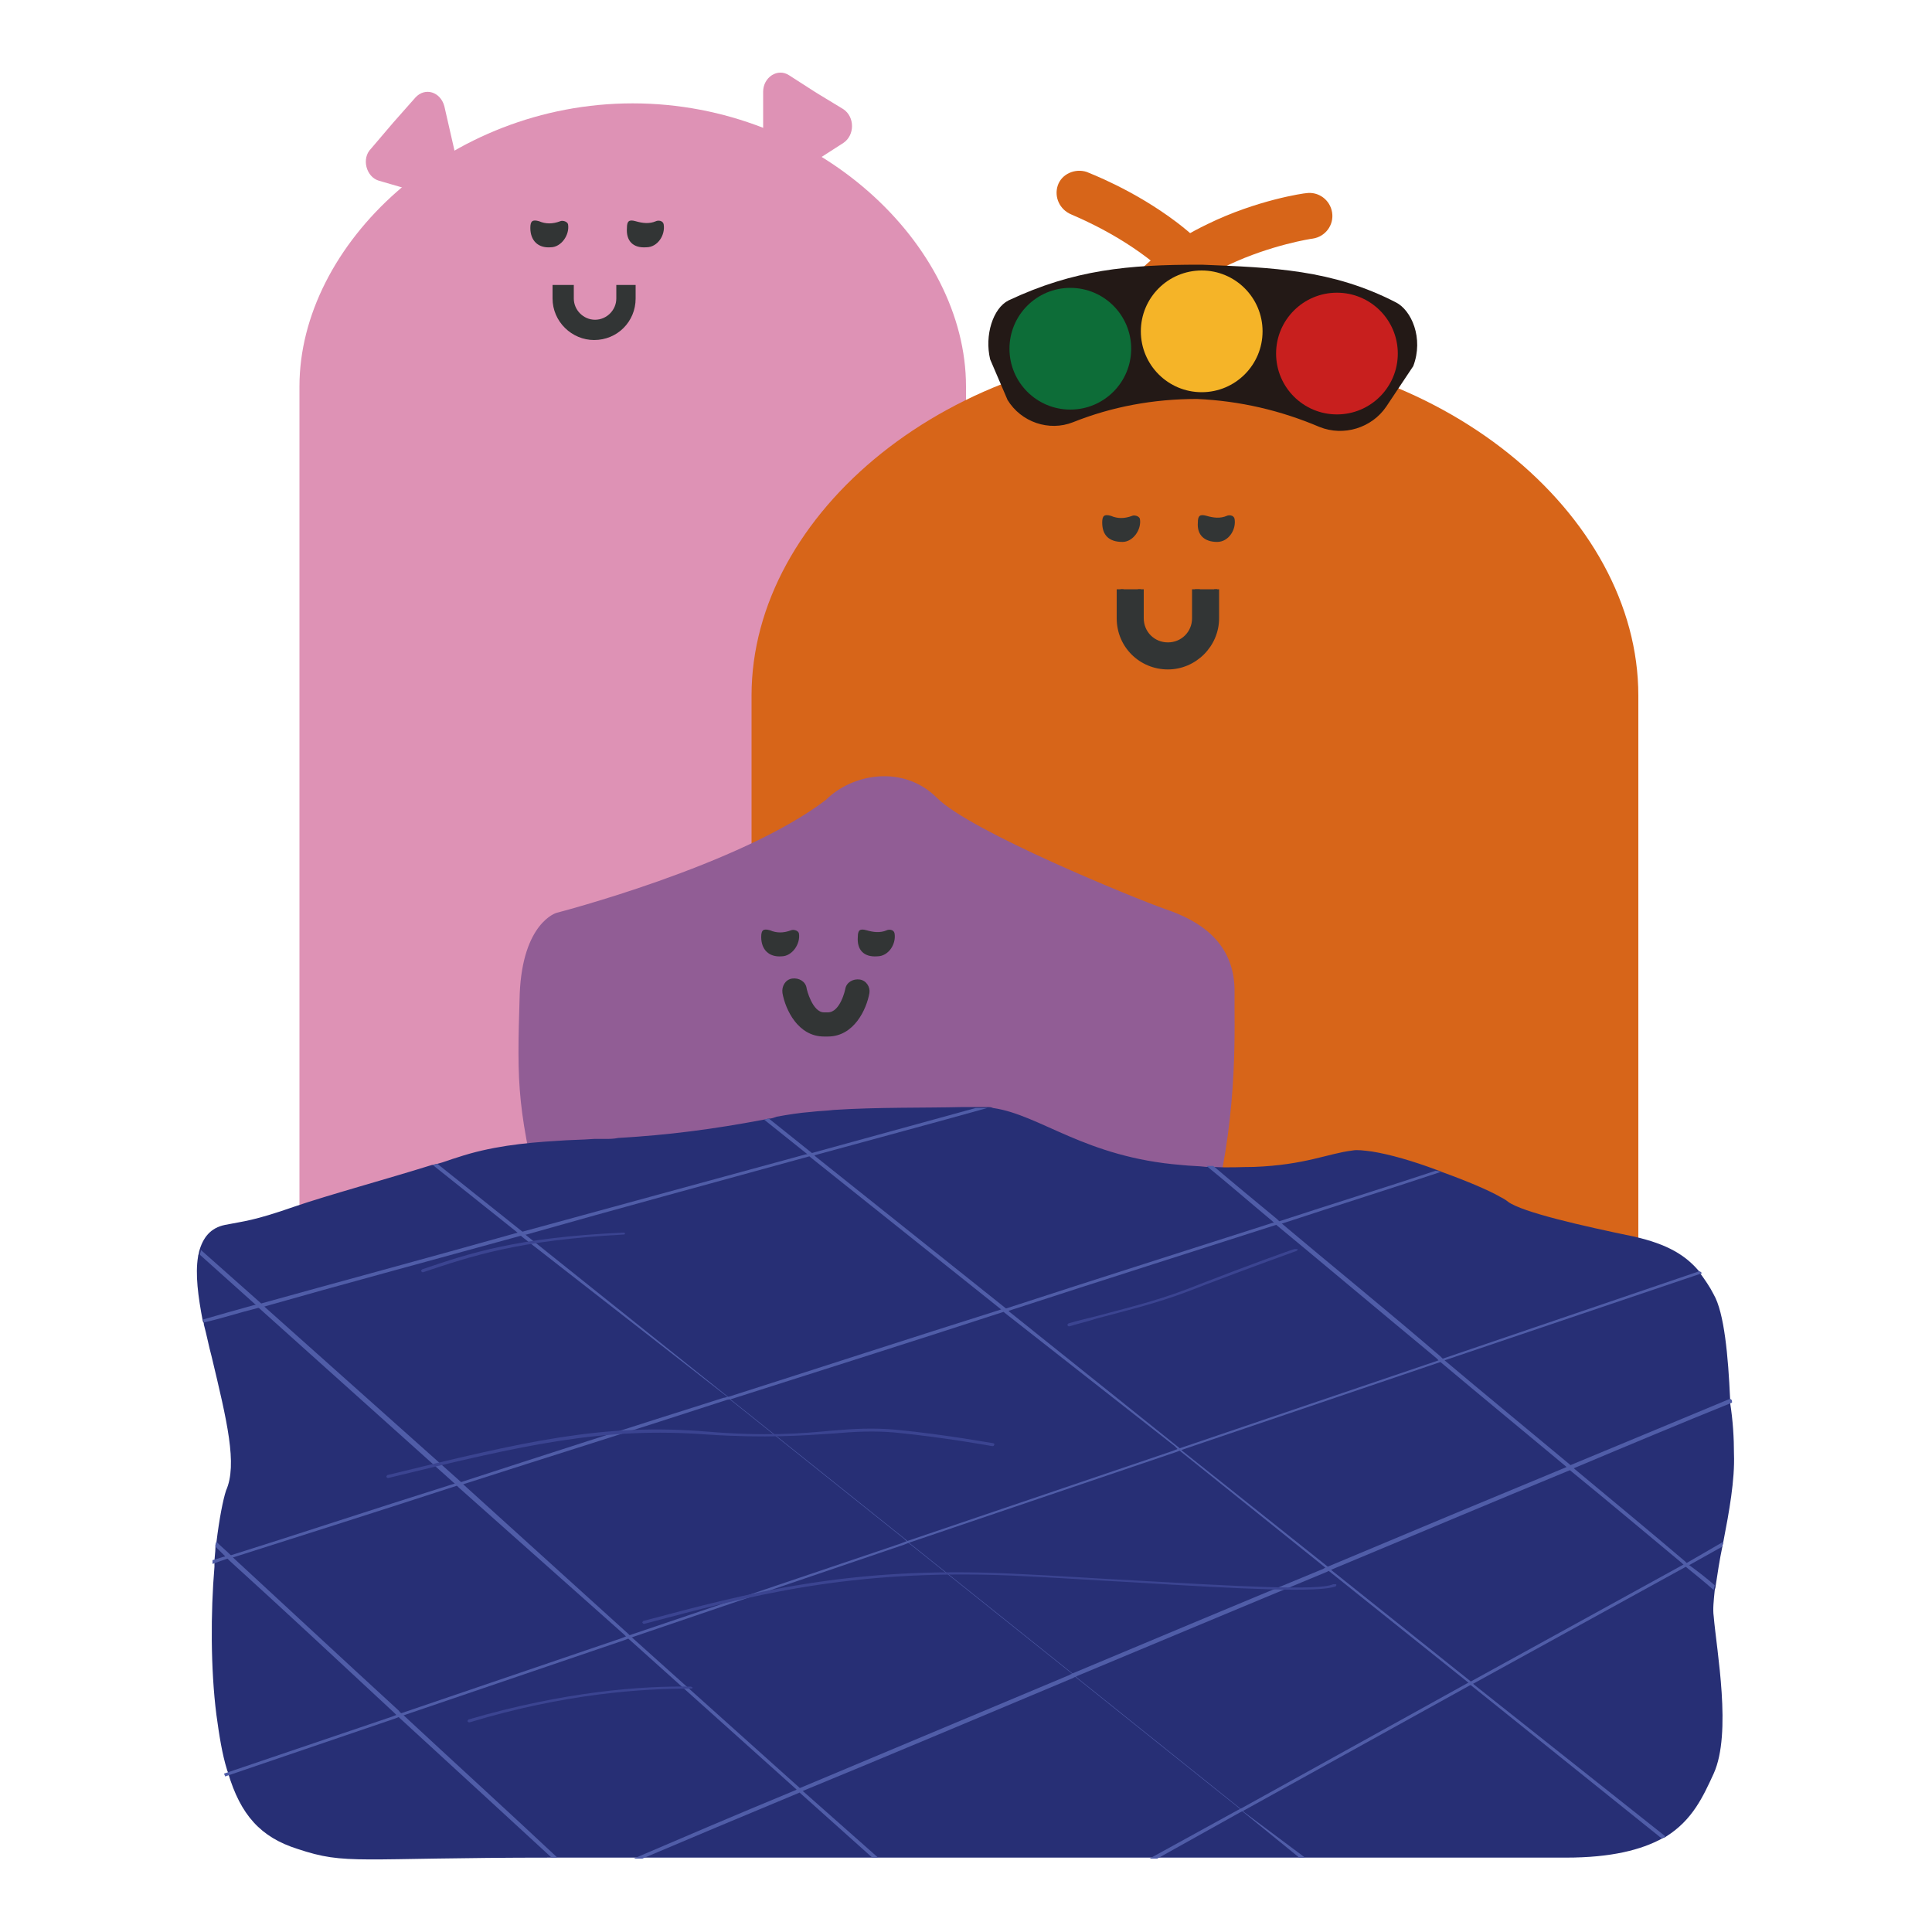 <?xml version="1.0" encoding="utf-8"?>
<!-- Generator: Adobe Illustrator 25.2.1, SVG Export Plug-In . SVG Version: 6.00 Build 0)  -->
<svg version="1.1" id="Layer_1" xmlns="http://www.w3.org/2000/svg" xmlns:xlink="http://www.w3.org/1999/xlink" x="0px" y="0px"
	 viewBox="0 0 200 200" style="enable-background:new 0 0 200 200;" xml:space="preserve">
<style type="text/css">
	.st0{fill:#DE92B5;}
	.st1{fill:#D76519;}
	.st2{fill:#231916;}
	.st3{fill:#0D6D38;}
	.st4{fill:#F5B428;}
	.st5{fill:#C81F1E;}
	.st6{fill:#915D95;}
	.st7{fill:#323535;}
	.st8{clip-path:url(#SVGID_2_);}
	.st9{clip-path:url(#SVGID_4_);}
	.st10{fill:#272F75;}
	.st11{fill:#505DA8;}
	.st12{fill:#3B4491;}
</style>
<g>
	<g>
		<path class="st0" d="M40.7,12.7l2.3-2.6c1-1.1,2.6-0.6,3,0.9l0.8,3.5l0.8,3.5c0.4,1.5-0.9,2.9-2.2,2.5l-3.1-0.9l-3.1-0.9
			c-1.3-0.4-1.8-2.3-0.8-3.3L40.7,12.7z"/>
		<path class="st0" d="M84.5,9.6l-2.8-1.8C80.5,7,79,8,79,9.5l0,3.6l0,3.6c0,1.5,1.5,2.5,2.7,1.7l2.8-1.8l2.8-1.8
			c1.2-0.8,1.2-2.7,0-3.5L84.5,9.6z"/>
		<path class="st0" d="M100,40c0-14.7-15.4-29.3-34.5-29.3S31,25.3,31,40v116.2h69V40z"/>
	</g>
	<g>
		<path class="st1" d="M127.8,42.1c-1.2-0.2-2-1.3-1.9-2.5c0.9-11.3-14.9-17.3-15-17.4c-1.2-0.5-1.8-1.8-1.4-3
			c0.4-1.2,1.8-1.8,3-1.4c0.2,0.1,4.8,1.8,9.3,5.2c6.3,4.8,9.3,10.7,8.8,16.9c-0.1,1.3-1.2,2.3-2.5,2.2
			C128,42.1,127.9,42.1,127.8,42.1z"/>
		<path class="st1" d="M115.4,40.6c-0.2,0-0.3,0-0.5,0c-1.3-0.2-2.2-1.3-2-2.6c0.8-6.2,5-11.4,12.1-14.8c5.1-2.5,10-3.2,10.2-3.2
			c1.3-0.2,2.5,0.7,2.7,2c0.2,1.3-0.7,2.5-2,2.7c-0.2,0-16.9,2.6-18.3,13.9C117.4,39.7,116.4,40.5,115.4,40.6z"/>
		<path class="st1" d="M123.7,36c25.4,0,45.9,17.2,45.9,36v84.2H77.8V72C77.8,53.1,98.4,36,123.7,36z"/>
		<g>
			<path class="st2" d="M104.4,31.1c6.8-3.2,12.4-3.7,19.8-3.7c0,0,0.1,0,0.1,0c0,0,0.1,0,0.1,0c7.4,0.3,13.5,0.5,20.1,3.9
				c1.6,0.8,2.9,3.7,1.8,6.6l-2.8,4.2c-1.5,2.2-4.4,3.1-6.9,2.1c-4-1.7-8.2-2.7-12.7-2.9c-4.5,0-8.8,0.8-12.8,2.4
				c-2.5,1-5.4,0-6.8-2.3l-1.8-4.2C101.9,34.7,102.8,31.9,104.4,31.1z"/>
			<circle class="st3" cx="110.8" cy="36.1" r="6.3"/>
			<circle class="st4" cx="124.4" cy="34.3" r="6.3"/>
			<circle class="st5" cx="138.4" cy="36.6" r="6.3"/>
		</g>
	</g>
	<path class="st6" d="M57.6,94.5c0,0,19-4.9,27.9-11.7c2.7-2.7,8-3.7,11.5-0.2c3.5,3.5,20.5,10.4,23.6,11.5c3.6,1.2,7.3,3.5,7.2,8.7
		c-0.1,6.6,1.9,34.1-21.9,53.4H76.1c0,0-14.3-11.4-19.6-29.3c-3-12.2-3-14.2-2.7-24C54.1,95.5,57.6,94.5,57.6,94.5z"/>
	<path class="st7" d="M80.9,99c1.1,0,2-1.3,1.8-2.4c-0.1-0.3-0.6-0.4-0.8-0.3c-0.8,0.3-1.5,0.3-2.2,0c-0.7-0.2-0.9,0-0.9,0.7
		C78.8,98.3,79.6,99.1,80.9,99z"/>
	<path class="st7" d="M90.8,99c1.2,0,2-1.3,1.8-2.4c-0.1-0.4-0.6-0.4-0.8-0.3c-0.7,0.3-1.4,0.2-2.1,0c-0.7-0.2-0.9,0-0.9,0.7
		C88.7,98.3,89.4,99.1,90.8,99z"/>
	<path class="st7" d="M57,25.6c1.1,0,2-1.3,1.8-2.4c-0.1-0.3-0.6-0.4-0.8-0.3c-0.8,0.3-1.5,0.3-2.2,0c-0.7-0.2-0.9,0-0.9,0.7
		C54.9,24.9,55.7,25.7,57,25.6z"/>
	<path class="st7" d="M66.9,25.6c1.2,0,2-1.3,1.8-2.4c-0.1-0.4-0.6-0.4-0.8-0.3c-0.7,0.3-1.4,0.2-2.1,0c-0.7-0.2-0.9,0-0.9,0.7
		C64.8,24.9,65.5,25.7,66.9,25.6z"/>
	<path class="st7" d="M116.2,56.1c1.1,0,2-1.3,1.8-2.4c-0.1-0.3-0.6-0.4-0.8-0.3c-0.8,0.3-1.5,0.3-2.2,0c-0.7-0.2-0.9,0-0.9,0.7
		C114.1,55.4,114.8,56.1,116.2,56.1z"/>
	<path class="st7" d="M126,56.1c1.2,0,2-1.3,1.8-2.4c-0.1-0.4-0.6-0.4-0.8-0.3c-0.7,0.3-1.4,0.2-2.1,0c-0.7-0.2-0.9,0-0.9,0.7
		C123.9,55.4,124.7,56.1,126,56.1z"/>
	<path class="st7" d="M89,101.4c-0.7-0.1-1.4,0.3-1.5,1c0,0-0.5,2.4-1.8,2.4c-0.1,0-0.1,0-0.2,0c-0.1,0-0.1,0-0.2,0
		c-1.2,0-1.8-2.4-1.8-2.5c-0.1-0.7-0.8-1.1-1.5-1c-0.7,0.1-1.1,0.8-1,1.5c0.3,1.7,1.6,4.5,4.3,4.5c0.1,0,0.1,0,0.2,0
		c0.1,0,0.1,0,0.2,0c2.7,0,4-2.8,4.3-4.5C90.1,102.2,89.7,101.5,89,101.4z"/>
	<g>
		<defs>
			<rect id="SVGID_1_" x="51.5" y="29.5" width="20.9" height="9.7"/>
		</defs>
		<clipPath id="SVGID_2_">
			<use xlink:href="#SVGID_1_"  style="overflow:visible;"/>
		</clipPath>
		<g class="st8">
			<path class="st7" d="M57.2,30.9v-2.3c0-2.4,1.9-4.3,4.3-4.3c2.4,0,4.3,1.9,4.3,4.3v2.3c0,2.4-1.9,4.3-4.3,4.3
				C59.2,35.2,57.2,33.3,57.2,30.9z M59.4,28.6v2.3c0,1.2,1,2.2,2.2,2.2s2.2-1,2.2-2.2v-2.3c0-1.2-1-2.2-2.2-2.2
				S59.4,27.4,59.4,28.6z"/>
		</g>
	</g>
	<g>
		<defs>
			<rect id="SVGID_3_" x="110.5" y="61" width="20.9" height="9.7"/>
		</defs>
		<clipPath id="SVGID_4_">
			<use xlink:href="#SVGID_3_"  style="overflow:visible;"/>
		</clipPath>
		<g class="st9">
			<path class="st7" d="M116,64v-5.1c0-2.7,2.2-5,5-5c2.7,0,5,2.2,5,5V64c0,2.7-2.2,5-5,5C118.2,69,116,66.8,116,64z M118.1,58.9V64
				c0,1.6,1.3,2.8,2.8,2.8s2.8-1.3,2.8-2.8v-5.1c0-1.6-1.3-2.8-2.8-2.8S118.1,57.4,118.1,58.9z"/>
			<path class="st7" d="M115.6,64v-5.1c0-2.9,2.4-5.3,5.3-5.3c2.9,0,5.3,2.4,5.3,5.3V64c0,2.9-2.4,5.3-5.3,5.3
				C118,69.3,115.6,67,115.6,64z M116.3,58.9V64c0,2.6,2.1,4.7,4.7,4.7c2.6,0,4.7-2.1,4.7-4.7v-5.1c0-2.6-2.1-4.7-4.7-4.7
				C118.4,54.3,116.3,56.3,116.3,58.9z M117.8,64v-5.1c0-1.7,1.4-3.2,3.2-3.2s3.2,1.4,3.2,3.2V64c0,1.7-1.4,3.2-3.2,3.2
				S117.8,65.8,117.8,64z M118.4,58.9V64c0,1.4,1.1,2.5,2.5,2.5c1.4,0,2.5-1.1,2.5-2.5v-5.1c0-1.4-1.1-2.5-2.5-2.5
				C119.6,56.4,118.4,57.5,118.4,58.9z"/>
		</g>
	</g>
	<g>
		<path class="st10" d="M179.5,150.5c0.1,2.7-0.5,6-1.1,9.1v0c0,0.2-0.1,0.3-0.1,0.5c-0.3,1.4-0.5,2.8-0.7,4.1c0,0,0,0,0,0
			c0,0.2-0.1,0.3-0.1,0.5c-0.1,1-0.2,1.9-0.1,2.6c0.3,3.6,1.9,12.1,0,16.3c-1.1,2.4-2.2,4.8-4.9,6.5c-0.1,0.1-0.2,0.1-0.4,0.2
			c-2.2,1.2-5.3,2-10,2H58.9c-0.4,0-0.8,0-1.1,0c-0.2,0-0.4,0-0.6,0c-20.4,0-21.3,0.8-26.4-0.9c-3.8-1.2-5.9-3.5-7.2-7.9
			c0-0.1-0.1-0.2-0.1-0.3v0c-0.5-1.6-0.8-3.5-1.1-5.7c-0.6-4.7-0.6-10.6-0.2-15.3c0-0.1,0-0.3,0-0.4c0-0.6,0.1-1.1,0.1-1.6v0
			c0-0.2,0-0.3,0.1-0.5c0,0,0,0,0,0c0.3-2.5,0.7-4.5,1-5.4c1.2-2.7,0.1-7.2-1.5-13.9c-0.3-1.1-0.5-2.2-0.8-3.3c0-0.1,0-0.2-0.1-0.3
			c-0.5-2.6-0.8-4.9-0.5-6.7c0-0.2,0.1-0.3,0.1-0.5c0.4-1.5,1.2-2.5,2.7-2.8c2-0.4,2.9-0.4,7.2-1.9c3.5-1.2,9.4-2.8,14.2-4.3
			c0.2,0,0.3-0.1,0.5-0.1c0.8-0.2,1.5-0.5,2.2-0.7c3.3-1.1,6.8-1.5,10.3-1.7c1.2-0.1,2.5-0.1,3.8-0.2c0.4,0,0.7,0,1.1,0
			c0.5,0,0.9,0,1.4-0.1c5.2-0.3,9.8-0.9,15.1-1.9h0c0.2,0,0.3-0.1,0.5-0.1c0.3,0,0.5-0.1,0.8-0.2c1.1-0.2,2.3-0.4,3.6-0.5
			c0.8-0.1,1.5-0.1,2.3-0.2c4.5-0.3,9.5-0.2,13.4-0.3c0.5,0,1,0,1.4,0c0.1,0,0.2,0,0.3,0c0.3,0,0.6,0,0.8,0h0c0.2,0,0.4,0,0.6,0.1
			c4.9,0.7,9.5,5.1,19.5,5.9c0.9,0.1,1.8,0.1,2.6,0.2c0.2,0,0.5,0,0.7,0c1.6,0.1,2.9,0,4.2,0c5.3-0.2,7.7-1.4,10.2-1.7
			c0.5-0.1,1.2,0,2,0.1c1.9,0.3,4.3,1,6.7,1.9c0.2,0.1,0.4,0.1,0.5,0.2c2.5,0.9,4.9,1.9,6.1,2.6c0.4,0.2,0.7,0.4,0.8,0.5
			c1.5,1.1,7.7,2.5,13,3.6c3.6,0.8,5.4,2,6.7,3.5c0.1,0.1,0.2,0.2,0.2,0.3c0.5,0.7,1,1.4,1.4,2.2c1.1,1.9,1.5,6.4,1.7,10.8
			c0,0.1,0,0.2,0,0.4v0C179.4,147.1,179.5,148.9,179.5,150.5z"/>
		<g>
			<g>
				<path class="st11" d="M90.9,192.3h-0.6l-7.6-6.8l-0.3-0.3l-17.5-15.7l-0.3-0.3L47.5,154l-0.3-0.3l-20.4-18.3l-0.3-0.3l-5.8-5.2
					c0-0.2,0.1-0.3,0.1-0.5l6.2,5.5l0.3,0.3l20.4,18.2l0.3,0.3L65,169.1l0.3,0.3l17.5,15.7l0.3,0.3L90.9,192.3z"/>
			</g>
			<g>
				<path class="st11" d="M135.1,192.3h-0.6l-5.9-4.8l-0.3-0.3l-17.1-13.7l-0.3-0.3l-17-13.6l-0.3-0.3l-18-14.4l-0.3-0.3h0L54,128
					l-0.3-0.3l-8.9-7.1c0.2,0,0.3-0.1,0.5-0.1l8.9,7.1l0.3,0.3l21,16.8l0.3,0.3l18,14.4l0.3,0.3l17,13.6l0.3,0.3l17.1,13.7l0.3,0.3
					L135.1,192.3z"/>
			</g>
			<g>
				<path class="st11" d="M172.4,190.1c-0.1,0.1-0.2,0.1-0.4,0.2l-19.8-15.9l-0.3-0.3l-14.5-11.6l-0.3-0.3l-15.2-12.2l-0.3-0.3
					L104,135.9l-0.3-0.3l-19.8-15.8l-0.3-0.3l-4.5-3.6c0.2,0,0.3-0.1,0.5-0.1l4.5,3.6l0.3,0.3l19.8,15.8l0.3,0.3l17.6,14.1l0.3,0.3
					l15.2,12.1l0.3,0.3l14.4,11.5l0.3,0.3L172.4,190.1z"/>
			</g>
			<g>
				<path class="st11" d="M177.5,164.1C177.5,164.1,177.5,164.1,177.5,164.1c0,0.2-0.1,0.3-0.1,0.5c-0.9-0.8-1.9-1.6-3-2.5
					c-0.1-0.1-0.2-0.2-0.3-0.3c-3.5-2.9-7.4-6.2-11.7-9.7c-0.1-0.1-0.2-0.2-0.3-0.3c-4.2-3.5-8.7-7.2-13.1-10.9
					c-0.1-0.1-0.2-0.2-0.3-0.3c-5.8-4.8-11.5-9.6-16.7-13.9c-0.1-0.1-0.2-0.2-0.3-0.3c-2.4-2-4.7-4-6.8-5.7c0.2,0,0.5,0,0.7,0
					c2,1.7,4.3,3.6,6.6,5.5c0.1,0.1,0.2,0.2,0.3,0.3c5.1,4.3,10.9,9,16.6,13.9c0.1,0.1,0.2,0.2,0.3,0.3c4.4,3.7,8.9,7.4,13.1,10.9
					c0.1,0.1,0.2,0.2,0.3,0.3c4.2,3.5,8.2,6.8,11.6,9.7c0.1,0.1,0.2,0.2,0.3,0.3C175.8,162.7,176.7,163.4,177.5,164.1z"/>
			</g>
			<g>
				<path class="st11" d="M41.6,177.4c5.6,5.2,11.2,10.3,16.1,14.9c-0.2,0-0.4,0-0.6,0c-4-3.7-9.8-9-16-14.7
					c-0.1-0.1-0.2-0.2-0.3-0.3c-5.7-5.3-11.7-10.9-17-15.7c-0.1-0.1-0.2-0.2-0.3-0.3c-0.4-0.4-0.8-0.8-1.2-1.2v0
					c0-0.2,0-0.3,0.1-0.5c0.5,0.5,1.1,1,1.6,1.5c0.1,0.1,0.2,0.2,0.3,0.3c5.1,4.7,11,10.2,17,15.7C41.4,177.3,41.5,177.3,41.6,177.4
					z"/>
			</g>
			<g>
				<path class="st11" d="M149.2,121.3c-4.8,1.6-10.5,3.4-16.6,5.4c-0.2,0-0.3,0.1-0.5,0.1c-8.4,2.7-17.9,5.7-27.7,8.9
					c-0.2,0-0.3,0.1-0.5,0.1c-9.2,3-18.7,6-28.1,9c-0.2,0-0.3,0.1-0.5,0.1c-9.5,3.1-18.8,6-27.5,8.8c-0.2,0.1-0.3,0.1-0.5,0.1
					c-8.6,2.8-16.5,5.3-23.1,7.4c-0.2,0-0.3,0.1-0.5,0.1c-0.6,0.2-1.2,0.4-1.7,0.6c0-0.1,0-0.3,0-0.4c0.5-0.1,0.9-0.3,1.4-0.4
					c0.2,0,0.3-0.1,0.5-0.1c6.7-2.1,14.5-4.7,23.1-7.4c0.2,0,0.3-0.1,0.5-0.1c8.6-2.8,17.9-5.8,27.4-8.8h0c0.2,0,0.3-0.1,0.5-0.1
					c9.4-3,18.9-6.1,28.1-9c0.2-0.1,0.3-0.1,0.5-0.1c9.8-3.2,19.3-6.2,27.7-8.9c0.2,0,0.3-0.1,0.5-0.1c6.1-2,11.6-3.7,16.4-5.3
					C148.9,121.2,149,121.3,149.2,121.3z"/>
			</g>
			<g>
				<path class="st11" d="M101.4,114.7c0.3,0,0.6,0,0.8,0c-5.7,1.6-11.7,3.2-17.9,4.9c-0.2,0-0.3,0.1-0.5,0.1
					c-9.8,2.7-19.8,5.4-29.3,8.1c-0.2,0-0.3,0.1-0.5,0.1c-9.8,2.7-19.1,5.2-26.8,7.4c-0.2,0-0.3,0.1-0.5,0.1c-2,0.5-3.8,1.1-5.6,1.5
					c0-0.1,0-0.2-0.1-0.3c1.7-0.5,3.5-1,5.3-1.5c0.2,0,0.3-0.1,0.5-0.1c7.9-2.2,17.2-4.7,26.8-7.4c0.2,0,0.3-0.1,0.5-0.1
					c9.9-2.7,20.1-5.5,29.3-8c0.2,0,0.3-0.1,0.5-0.1c6.2-1.7,12-3.3,17.1-4.7C101.2,114.7,101.3,114.7,101.4,114.7z"/>
			</g>
			<g>
				<path class="st11" d="M176.2,131.8l-26.6,9l-0.5,0.2l-26.8,9.1l-0.5,0.2l-27.7,9.4l-0.5,0.2l-28.5,9.7l-0.5,0.2l-23.2,7.9
					l-0.5,0.2l-17.6,6c0-0.1-0.1-0.2-0.1-0.3v0l17.4-5.9l0.5-0.2l23.2-7.9l0.5-0.2l28.4-9.6l0.5-0.2l27.7-9.4l0.5-0.2l26.8-9.1
					l0.5-0.2l26.7-9.1C176,131.6,176.1,131.7,176.2,131.8z"/>
			</g>
			<g>
				<path class="st11" d="M179.3,145.2L179.3,145.2c-5.2,2.1-10.7,4.4-16.4,6.8c-0.1,0.1-0.3,0.1-0.4,0.2c-8,3.3-16.3,6.8-24.7,10.3
					c-0.1,0.1-0.3,0.1-0.4,0.2c-8.7,3.6-17.5,7.3-25.9,10.8c-0.1,0.1-0.3,0.1-0.4,0.2c-10,4.2-19.5,8.2-28,11.7
					c-0.1,0.1-0.3,0.1-0.4,0.2c-6,2.5-11.5,4.8-16.2,6.8h-0.9c4.9-2.1,10.5-4.5,16.8-7.1c0.1-0.1,0.3-0.1,0.4-0.2
					c8.6-3.6,18.1-7.6,27.9-11.7c0.1-0.1,0.3-0.1,0.4-0.2c8.6-3.6,17.4-7.3,25.9-10.8c0.1-0.1,0.3-0.1,0.4-0.2
					c8.8-3.7,17.2-7.2,24.7-10.3c0.1-0.1,0.3-0.1,0.4-0.2c6.3-2.6,12-5,16.6-6.9C179.3,144.9,179.3,145,179.3,145.2z"/>
			</g>
			<g>
				<path class="st11" d="M178.4,159.6c0,0.2-0.1,0.3-0.1,0.5l-3.4,1.9l-0.4,0.2l-22,12.1l-0.4,0.2l-23.3,12.9l-0.4,0.2l-8.6,4.8
					h-0.8l9.1-5l0.4-0.2l23.3-12.9l0.4-0.2l22-12.1l0.4-0.2L178.4,159.6z"/>
			</g>
		</g>
		<path class="st12" d="M110.7,137.3c-0.1,0-0.1,0-0.2-0.1c0-0.1,0-0.1,0.1-0.2c1-0.3,1.9-0.5,2.7-0.7c4.9-1.3,7-1.8,11-3.4
			c4.6-1.8,9.6-3.6,9.7-3.6c0.1,0,0.2,0,0.3,0c0.1,0.1,0,0.1-0.1,0.2c0,0-5,1.8-9.7,3.6c-4,1.6-6.1,2.1-11,3.4
			C112.6,136.8,111.7,137,110.7,137.3C110.7,137.3,110.7,137.3,110.7,137.3z"/>
		<path class="st12" d="M43.8,131.7c-0.1,0-0.1,0-0.2-0.1c0-0.1,0-0.1,0.1-0.2c5-1.7,9.8-3.3,20.8-3.8c0.1,0,0.2,0,0.2,0.1
			c0,0.1-0.1,0.1-0.2,0.1C53.6,128.4,48.9,130,43.8,131.7C43.8,131.7,43.8,131.7,43.8,131.7z"/>
		<path class="st12" d="M40.2,153c-0.1,0-0.1,0-0.2-0.1c0-0.1,0-0.1,0.1-0.2c14.3-3.5,22.3-5.4,33.1-4.5c6,0.5,9.8,0.2,12.9-0.1
			c2.3-0.2,4.3-0.3,6.6-0.1c5.2,0.5,10,1.4,10.1,1.4c0.1,0,0.2,0.1,0.1,0.2c0,0.1-0.1,0.1-0.2,0.1c0,0-4.9-0.9-10-1.4
			c-2.2-0.2-4.2-0.1-6.5,0.1c-3.1,0.2-6.9,0.5-13,0.1C62.5,147.7,54.5,149.5,40.2,153C40.2,153,40.2,153,40.2,153z"/>
		<path class="st12" d="M66.7,168.1c-0.1,0-0.1,0-0.2-0.1c0-0.1,0-0.1,0.1-0.2c10.9-2.9,21.2-5.7,38.1-4.9c4.4,0.2,8.7,0.5,12.6,0.7
			c10.7,0.6,19.2,1.1,20.7,0.4c0.1,0,0.2,0,0.3,0c0.1,0.1,0,0.1,0,0.2c-1.6,0.7-9.7,0.3-21-0.4c-3.8-0.2-8.2-0.5-12.6-0.7
			C87.9,162.4,77.6,165.2,66.7,168.1C66.7,168.1,66.7,168.1,66.7,168.1z"/>
		<path class="st12" d="M48.6,178.3c-0.1,0-0.1,0-0.2-0.1c0-0.1,0-0.1,0.1-0.2c9.9-2.9,18-3.5,23-3.4c0.1,0,0.2,0.1,0.2,0.1
			c0,0.1-0.1,0.1-0.2,0.1C66.5,174.8,58.5,175.3,48.6,178.3C48.6,178.3,48.6,178.3,48.6,178.3z"/>
	</g>
</g>
</svg>
